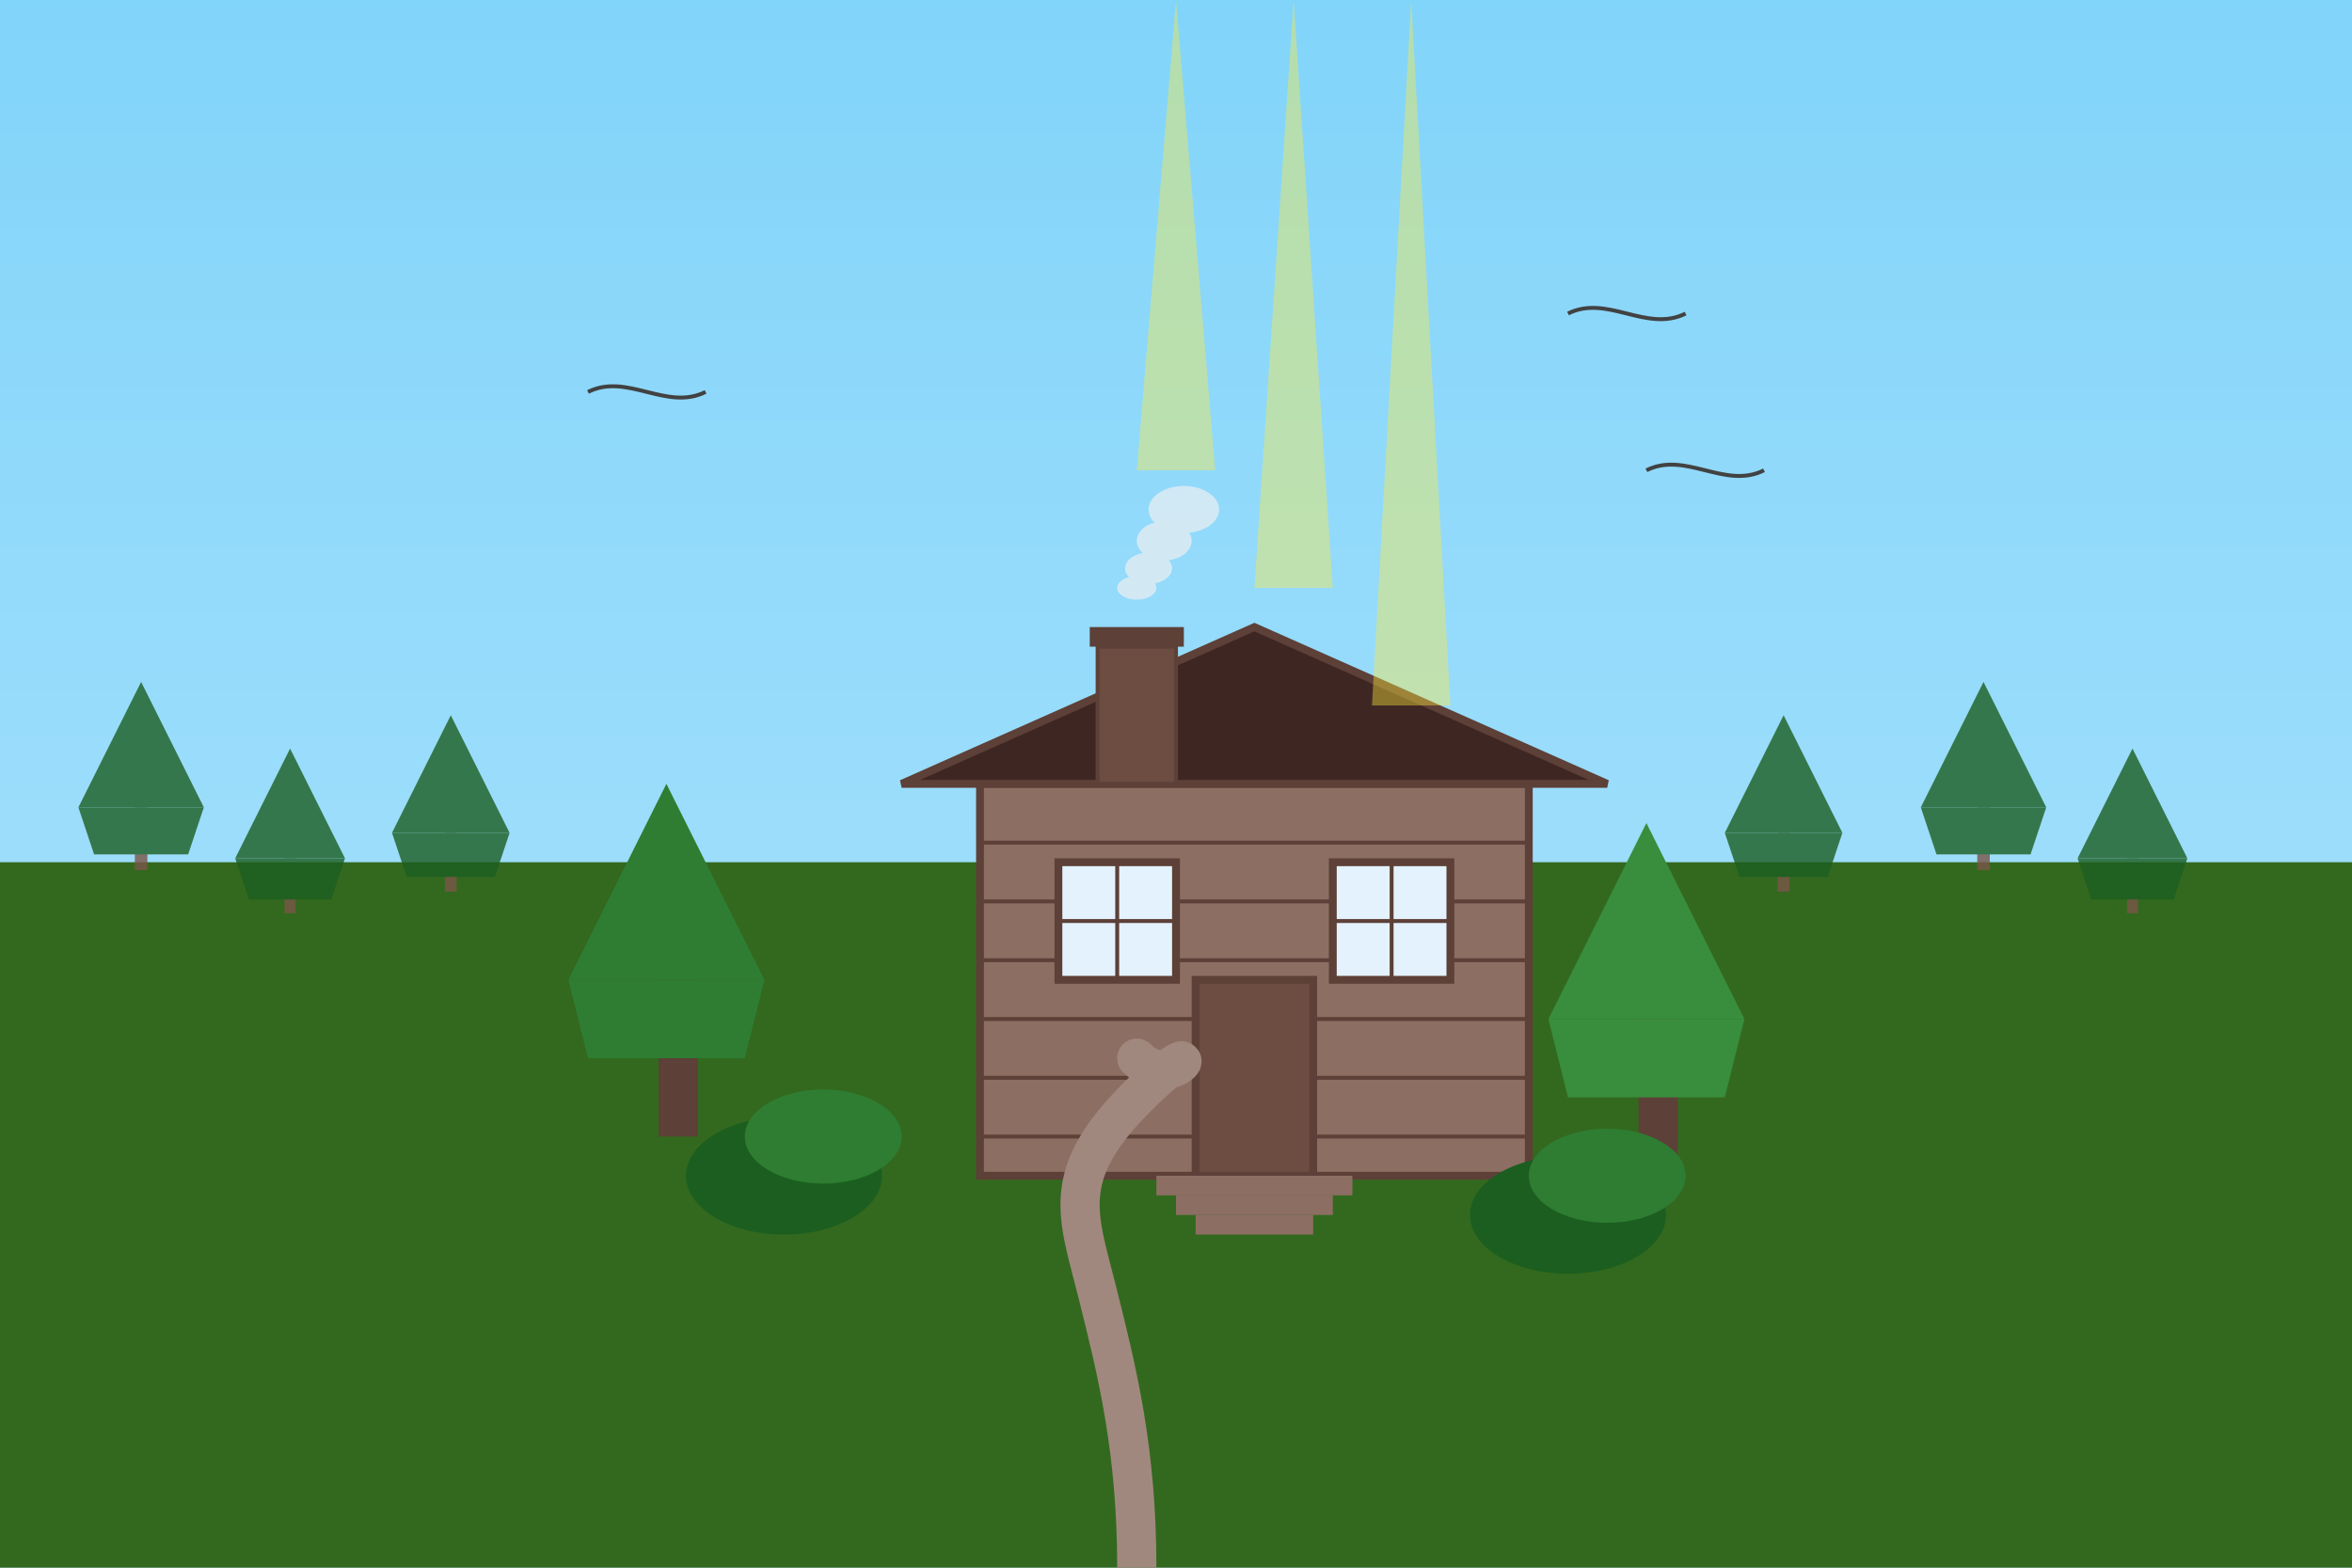 <svg xmlns="http://www.w3.org/2000/svg" viewBox="0 0 600 400" width="600" height="400">
  <!-- Forest background -->
  <defs>
    <linearGradient id="skyGradient" x1="0%" y1="0%" x2="0%" y2="100%">
      <stop offset="0%" stop-color="#81D4FA" />
      <stop offset="100%" stop-color="#B3E5FC" />
    </linearGradient>
    <pattern id="grassPattern" patternUnits="userSpaceOnUse" width="10" height="10" patternTransform="rotate(45)">
      <rect width="10" height="10" fill="#2E7D32" />
      <rect width="5" height="5" fill="#388E3C" />
      <rect x="5" y="5" width="5" height="5" fill="#388E3C" />
    </pattern>
  </defs>
  
  <!-- Background -->
  <rect width="600" height="400" fill="url(#skyGradient)" />
  
  <!-- Forest ground -->
  <rect x="0" y="220" width="600" height="180" fill="#33691E" />
  
  <!-- Background trees - forest -->
  <g opacity="0.8">
    <g transform="translate(20, 150) scale(0.8)">
      <rect x="18" y="70" width="4" height="20" fill="#795548" />
      <polygon points="0,70 20,30 40,70" fill="#1B5E20" />
      <polygon points="5,85 35,85 40,70 0,70" fill="#1B5E20" />
    </g>
    
    <g transform="translate(60, 170) scale(0.7)">
      <rect x="18" y="70" width="4" height="20" fill="#795548" />
      <polygon points="0,70 20,30 40,70" fill="#1B5E20" />
      <polygon points="5,85 35,85 40,70 0,70" fill="#1B5E20" />
    </g>
    
    <g transform="translate(100, 160) scale(0.75)">
      <rect x="18" y="70" width="4" height="20" fill="#795548" />
      <polygon points="0,70 20,30 40,70" fill="#1B5E20" />
      <polygon points="5,85 35,85 40,70 0,70" fill="#1B5E20" />
    </g>
    
    <g transform="translate(490, 150) scale(0.8)">
      <rect x="18" y="70" width="4" height="20" fill="#795548" />
      <polygon points="0,70 20,30 40,70" fill="#1B5E20" />
      <polygon points="5,85 35,85 40,70 0,70" fill="#1B5E20" />
    </g>
    
    <g transform="translate(530, 170) scale(0.7)">
      <rect x="18" y="70" width="4" height="20" fill="#795548" />
      <polygon points="0,70 20,30 40,70" fill="#1B5E20" />
      <polygon points="5,85 35,85 40,70 0,70" fill="#1B5E20" />
    </g>
    
    <g transform="translate(440, 160) scale(0.75)">
      <rect x="18" y="70" width="4" height="20" fill="#795548" />
      <polygon points="0,70 20,30 40,70" fill="#1B5E20" />
      <polygon points="5,85 35,85 40,70 0,70" fill="#1B5E20" />
    </g>
  </g>
  
  <!-- Eco wooden house -->
  <g transform="translate(230, 180)">
    <!-- Main wooden structure -->
    <rect x="20" y="20" width="140" height="100" fill="#8D6E63" stroke="#5D4037" stroke-width="2" />
    
    <!-- Roof -->
    <polygon points="0,20 90,-20 180,20" fill="#3E2723" stroke="#5D4037" stroke-width="2" />
    
    <!-- Wooden texture for walls - horizontal planks -->
    <g fill="none" stroke="#5D4037" stroke-width="1">
      <line x1="20" y1="35" x2="160" y2="35" />
      <line x1="20" y1="50" x2="160" y2="50" />
      <line x1="20" y1="65" x2="160" y2="65" />
      <line x1="20" y1="80" x2="160" y2="80" />
      <line x1="20" y1="95" x2="160" y2="95" />
      <line x1="20" y1="110" x2="160" y2="110" />
    </g>
    
    <!-- Window and door -->
    <rect x="40" y="40" width="30" height="30" fill="#E3F2FD" stroke="#5D4037" stroke-width="2" />
    <rect x="110" y="40" width="30" height="30" fill="#E3F2FD" stroke="#5D4037" stroke-width="2" />
    <rect x="75" y="70" width="30" height="50" fill="#6D4C41" stroke="#5D4037" stroke-width="2" />
    
    <!-- Window crossbars -->
    <line x1="55" y1="40" x2="55" y2="70" stroke="#5D4037" stroke-width="1" />
    <line x1="40" y1="55" x2="70" y2="55" stroke="#5D4037" stroke-width="1" />
    
    <line x1="125" y1="40" x2="125" y2="70" stroke="#5D4037" stroke-width="1" />
    <line x1="110" y1="55" x2="140" y2="55" stroke="#5D4037" stroke-width="1" />
    
    <!-- Chimney -->
    <rect x="50" y="-15" width="20" height="35" fill="#6D4C41" stroke="#5D4037" stroke-width="1" />
    <rect x="48" y="-20" width="24" height="5" fill="#5D4037" />
    
    <!-- Smoke from chimney -->
    <g fill="#ECEFF1" opacity="0.7">
      <ellipse cx="60" cy="-30" rx="5" ry="3" />
      <ellipse cx="63" cy="-35" rx="6" ry="4" />
      <ellipse cx="67" cy="-42" rx="7" ry="5" />
      <ellipse cx="72" cy="-50" rx="9" ry="6" />
    </g>
    
    <!-- Front porch/steps -->
    <rect x="65" y="120" width="50" height="5" fill="#8D6E63" />
    <rect x="70" y="125" width="40" height="5" fill="#8D6E63" />
    <rect x="75" y="130" width="30" height="5" fill="#8D6E63" />
  </g>
  
  <!-- Foreground trees -->
  <g transform="translate(150, 180)">
    <rect x="18" y="70" width="10" height="40" fill="#5D4037" />
    <polygon points="-5,70 20,20 45,70" fill="#2E7D32" />
    <polygon points="0,90 40,90 45,70 -5,70" fill="#2E7D32" />
  </g>
  
  <g transform="translate(400, 190)">
    <rect x="18" y="70" width="10" height="40" fill="#5D4037" />
    <polygon points="-5,70 20,20 45,70" fill="#388E3C" />
    <polygon points="0,90 40,90 45,70 -5,70" fill="#388E3C" />
  </g>
  
  <!-- Bushes/shrubs -->
  <ellipse cx="200" cy="300" rx="25" ry="15" fill="#1B5E20" />
  <ellipse cx="210" cy="290" rx="20" ry="12" fill="#2E7D32" />
  
  <ellipse cx="400" cy="310" rx="25" ry="15" fill="#1B5E20" />
  <ellipse cx="410" cy="300" rx="20" ry="12" fill="#2E7D32" />
  
  <!-- Path to the house -->
  <path d="M290,400 C290,370 285,350 280,330 C275,310 270,300 290,280 C310,260 300,280 290,270" fill="none" stroke="#A1887F" stroke-width="10" stroke-linecap="round" />
  
  <!-- Birds in the sky -->
  <path d="M150,100 C160,95 170,105 180,100" stroke="#424242" stroke-width="1" fill="none" />
  <path d="M400,80 C410,75 420,85 430,80" stroke="#424242" stroke-width="1" fill="none" />
  <path d="M420,120 C430,115 440,125 450,120" stroke="#424242" stroke-width="1" fill="none" />
  
  <!-- Sun rays between trees -->
  <g opacity="0.4">
    <polygon points="330,0 340,150 320,150" fill="#FFEB3B" />
    <polygon points="300,0 310,120 290,120" fill="#FFEB3B" />
    <polygon points="360,0 370,180 350,180" fill="#FFEB3B" />
  </g>
</svg>
